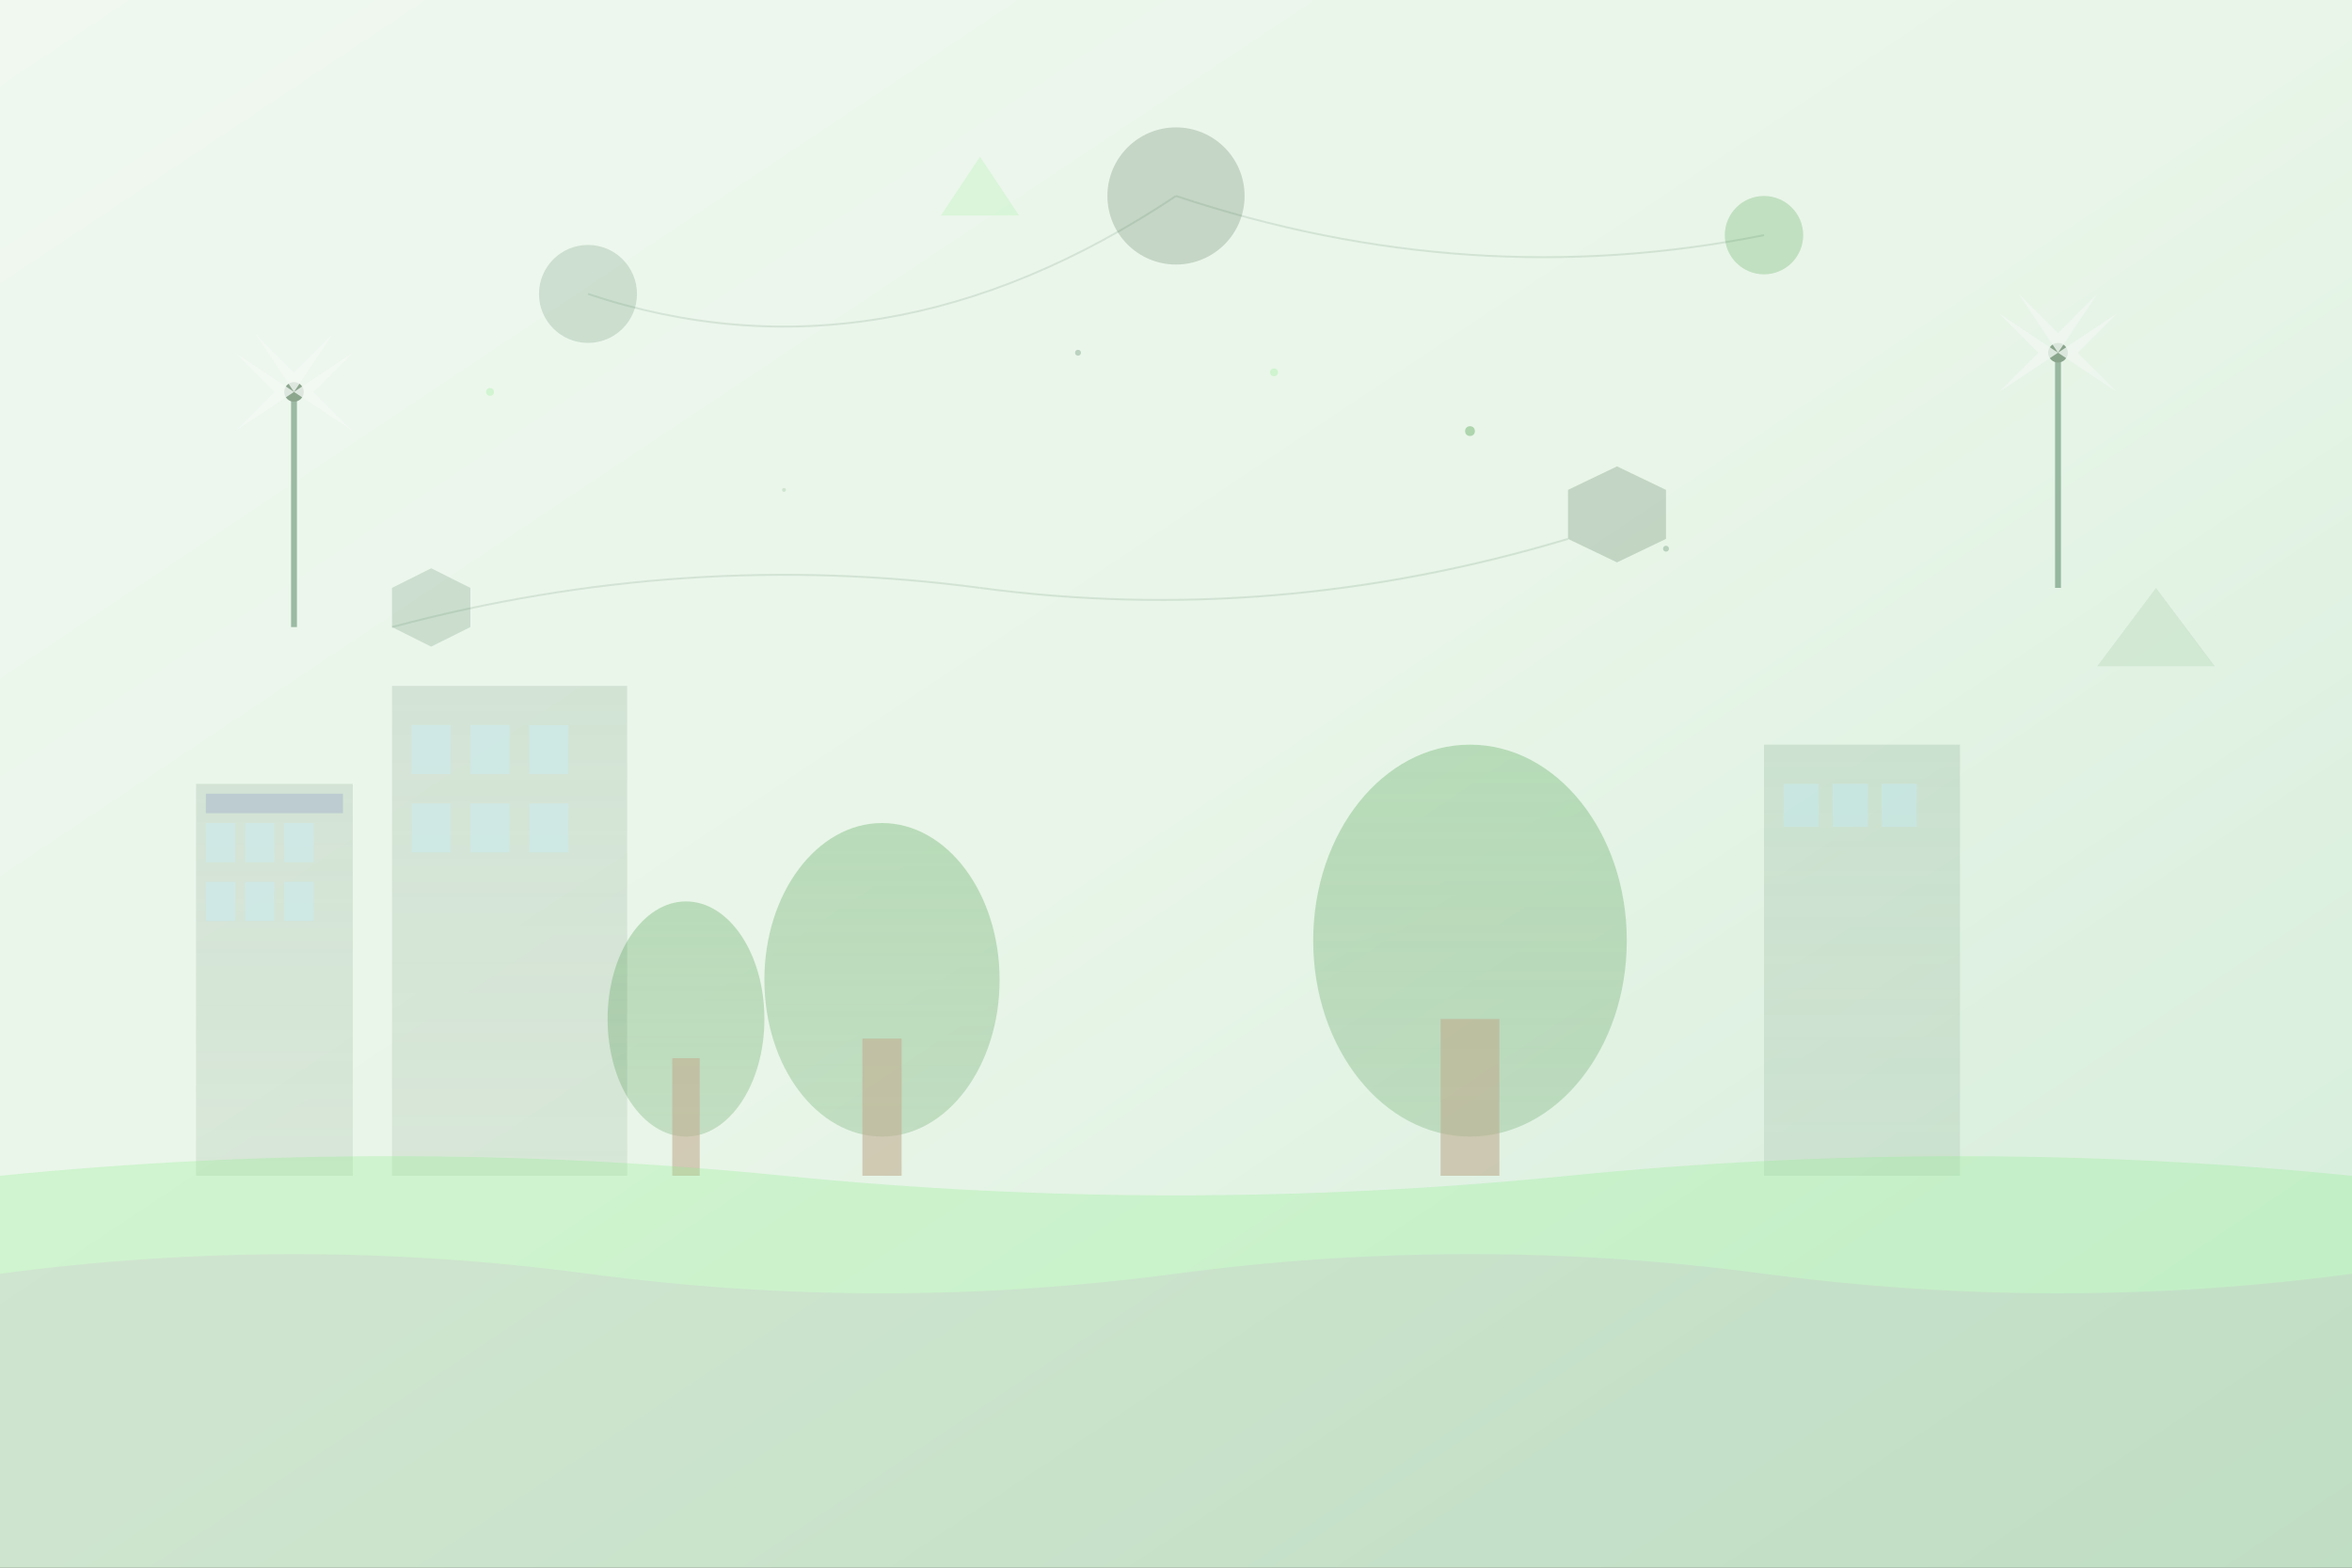 <svg width="1200" height="800" viewBox="0 0 1200 800" fill="none" xmlns="http://www.w3.org/2000/svg">
  <rect x="0" y="0" width="1200" height="800" fill="#333333" stroke="none"/>
  <!-- Background gradient -->
  <defs>
    <linearGradient id="bgGradient" x1="0%" y1="0%" x2="100%" y2="100%">
      <stop offset="0%" style="stop-color:#f0f8f0;stop-opacity:1" />
      <stop offset="50%" style="stop-color:#e8f5e8;stop-opacity:1" />
      <stop offset="100%" style="stop-color:#d4edda;stop-opacity:1" />
    </linearGradient>
    
    <linearGradient id="treeGradient" x1="0%" y1="0%" x2="0%" y2="100%">
      <stop offset="0%" style="stop-color:#228B22;stop-opacity:0.6" />
      <stop offset="100%" style="stop-color:#006400;stop-opacity:0.4" />
    </linearGradient>
    
    <linearGradient id="buildingGradient" x1="0%" y1="0%" x2="0%" y2="100%">
      <stop offset="0%" style="stop-color:#4a7c59;stop-opacity:0.5" />
      <stop offset="100%" style="stop-color:#2c5530;stop-opacity:0.3" />
    </linearGradient>
  </defs>
  
  <rect width="1200" height="800" fill="url(#bgGradient)"/>
  
  <!-- Abstract geometric buildings -->
  <g opacity="0.3">
    <!-- Building 1 -->
    <rect x="100" y="400" width="80" height="200" fill="url(#buildingGradient)"/>
    <rect x="105" y="420" width="15" height="20" fill="#87CEEB" opacity="0.7"/>
    <rect x="125" y="420" width="15" height="20" fill="#87CEEB" opacity="0.7"/>
    <rect x="145" y="420" width="15" height="20" fill="#87CEEB" opacity="0.7"/>
    <rect x="105" y="450" width="15" height="20" fill="#87CEEB" opacity="0.7"/>
    <rect x="125" y="450" width="15" height="20" fill="#87CEEB" opacity="0.7"/>
    <rect x="145" y="450" width="15" height="20" fill="#87CEEB" opacity="0.7"/>
    
    <!-- Solar panels on building 1 -->
    <rect x="105" y="405" width="70" height="10" fill="#1e3a8a" opacity="0.6"/>
    
    <!-- Building 2 -->
    <rect x="200" y="350" width="120" height="250" fill="url(#buildingGradient)"/>
    <rect x="210" y="370" width="20" height="25" fill="#87CEEB" opacity="0.7"/>
    <rect x="240" y="370" width="20" height="25" fill="#87CEEB" opacity="0.7"/>
    <rect x="270" y="370" width="20" height="25" fill="#87CEEB" opacity="0.7"/>
    <rect x="210" y="410" width="20" height="25" fill="#87CEEB" opacity="0.7"/>
    <rect x="240" y="410" width="20" height="25" fill="#87CEEB" opacity="0.7"/>
    <rect x="270" y="410" width="20" height="25" fill="#87CEEB" opacity="0.7"/>
    
    <!-- Building 3 -->
    <rect x="900" y="380" width="100" height="220" fill="url(#buildingGradient)"/>
    <rect x="910" y="400" width="18" height="22" fill="#87CEEB" opacity="0.7"/>
    <rect x="935" y="400" width="18" height="22" fill="#87CEEB" opacity="0.7"/>
    <rect x="960" y="400" width="18" height="22" fill="#87CEEB" opacity="0.7"/>
  </g>
  
  <!-- Abstract trees and nature elements -->
  <g opacity="0.4">
    <!-- Tree 1 -->
    <ellipse cx="450" cy="500" rx="60" ry="80" fill="url(#treeGradient)"/>
    <rect x="440" y="530" width="20" height="70" fill="#8B4513" opacity="0.6"/>
    
    <!-- Tree 2 -->
    <ellipse cx="750" cy="480" rx="80" ry="100" fill="url(#treeGradient)"/>
    <rect x="735" y="520" width="30" height="80" fill="#8B4513" opacity="0.6"/>
    
    <!-- Tree 3 -->
    <ellipse cx="350" cy="520" rx="40" ry="60" fill="url(#treeGradient)"/>
    <rect x="343" y="540" width="14" height="60" fill="#8B4513" opacity="0.6"/>
  </g>
  
  <!-- Wind turbines -->
  <g opacity="0.5">
    <!-- Turbine 1 -->
    <line x1="150" y1="200" x2="150" y2="320" stroke="#4a7c59" stroke-width="3"/>
    <circle cx="150" cy="200" r="5" fill="#2c5530"/>
    <path d="M150 200 L130 170 L150 190 L170 170 Z" fill="#f8f9fa" opacity="0.8"/>
    <path d="M150 200 L120 220 L140 200 L120 180 Z" fill="#f8f9fa" opacity="0.8"/>
    <path d="M150 200 L180 220 L160 200 L180 180 Z" fill="#f8f9fa" opacity="0.8"/>
    
    <!-- Turbine 2 -->
    <line x1="1050" y1="180" x2="1050" y2="300" stroke="#4a7c59" stroke-width="3"/>
    <circle cx="1050" cy="180" r="5" fill="#2c5530"/>
    <path d="M1050 180 L1030 150 L1050 170 L1070 150 Z" fill="#f8f9fa" opacity="0.8"/>
    <path d="M1050 180 L1020 200 L1040 180 L1020 160 Z" fill="#f8f9fa" opacity="0.8"/>
    <path d="M1050 180 L1080 200 L1060 180 L1080 160 Z" fill="#f8f9fa" opacity="0.8"/>
  </g>
  
  <!-- Abstract hills -->
  <g opacity="0.3">
    <path d="M0 600 Q200 580 400 600 Q600 620 800 600 Q1000 580 1200 600 V800 H0 Z" fill="#90EE90"/>
    <path d="M0 650 Q150 630 300 650 Q450 670 600 650 Q750 630 900 650 Q1050 670 1200 650 V800 H0 Z" fill="#8FBC8F"/>
  </g>
  
  <!-- Floating geometric shapes -->
  <g opacity="0.2">
    <!-- Circles representing energy/sustainability -->
    <circle cx="300" cy="150" r="25" fill="#4a7c59"/>
    <circle cx="600" cy="100" r="35" fill="#2c5530"/>
    <circle cx="900" cy="120" r="20" fill="#228B22"/>
    
    <!-- Hexagons -->
    <polygon points="200,300 220,290 240,300 240,320 220,330 200,320" fill="#4a7c59"/>
    <polygon points="800,250 825,238 850,250 850,275 825,287 800,275" fill="#2c5530"/>
    
    <!-- Triangular elements -->
    <polygon points="500,80 520,110 480,110" fill="#90EE90"/>
    <polygon points="1100,300 1130,340 1070,340" fill="#8FBC8F"/>
  </g>
  
  <!-- Connecting lines suggesting network/connectivity -->
  <g opacity="0.15" stroke="#4a7c59" stroke-width="1" fill="none">
    <path d="M300 150 Q450 200 600 100"/>
    <path d="M600 100 Q750 150 900 120"/>
    <path d="M200 320 Q350 280 500 300"/>
    <path d="M500 300 Q650 320 800 275"/>
  </g>
  
  <!-- Subtle particle effects -->
  <g opacity="0.3">
    <circle cx="250" cy="200" r="2" fill="#90EE90"/>
    <circle cx="550" cy="180" r="1.5" fill="#4a7c59"/>
    <circle cx="750" cy="220" r="2.5" fill="#228B22"/>
    <circle cx="400" cy="250" r="1" fill="#8FBC8F"/>
    <circle cx="650" cy="190" r="2" fill="#90EE90"/>
    <circle cx="850" cy="280" r="1.5" fill="#4a7c59"/>
  </g>
</svg>
